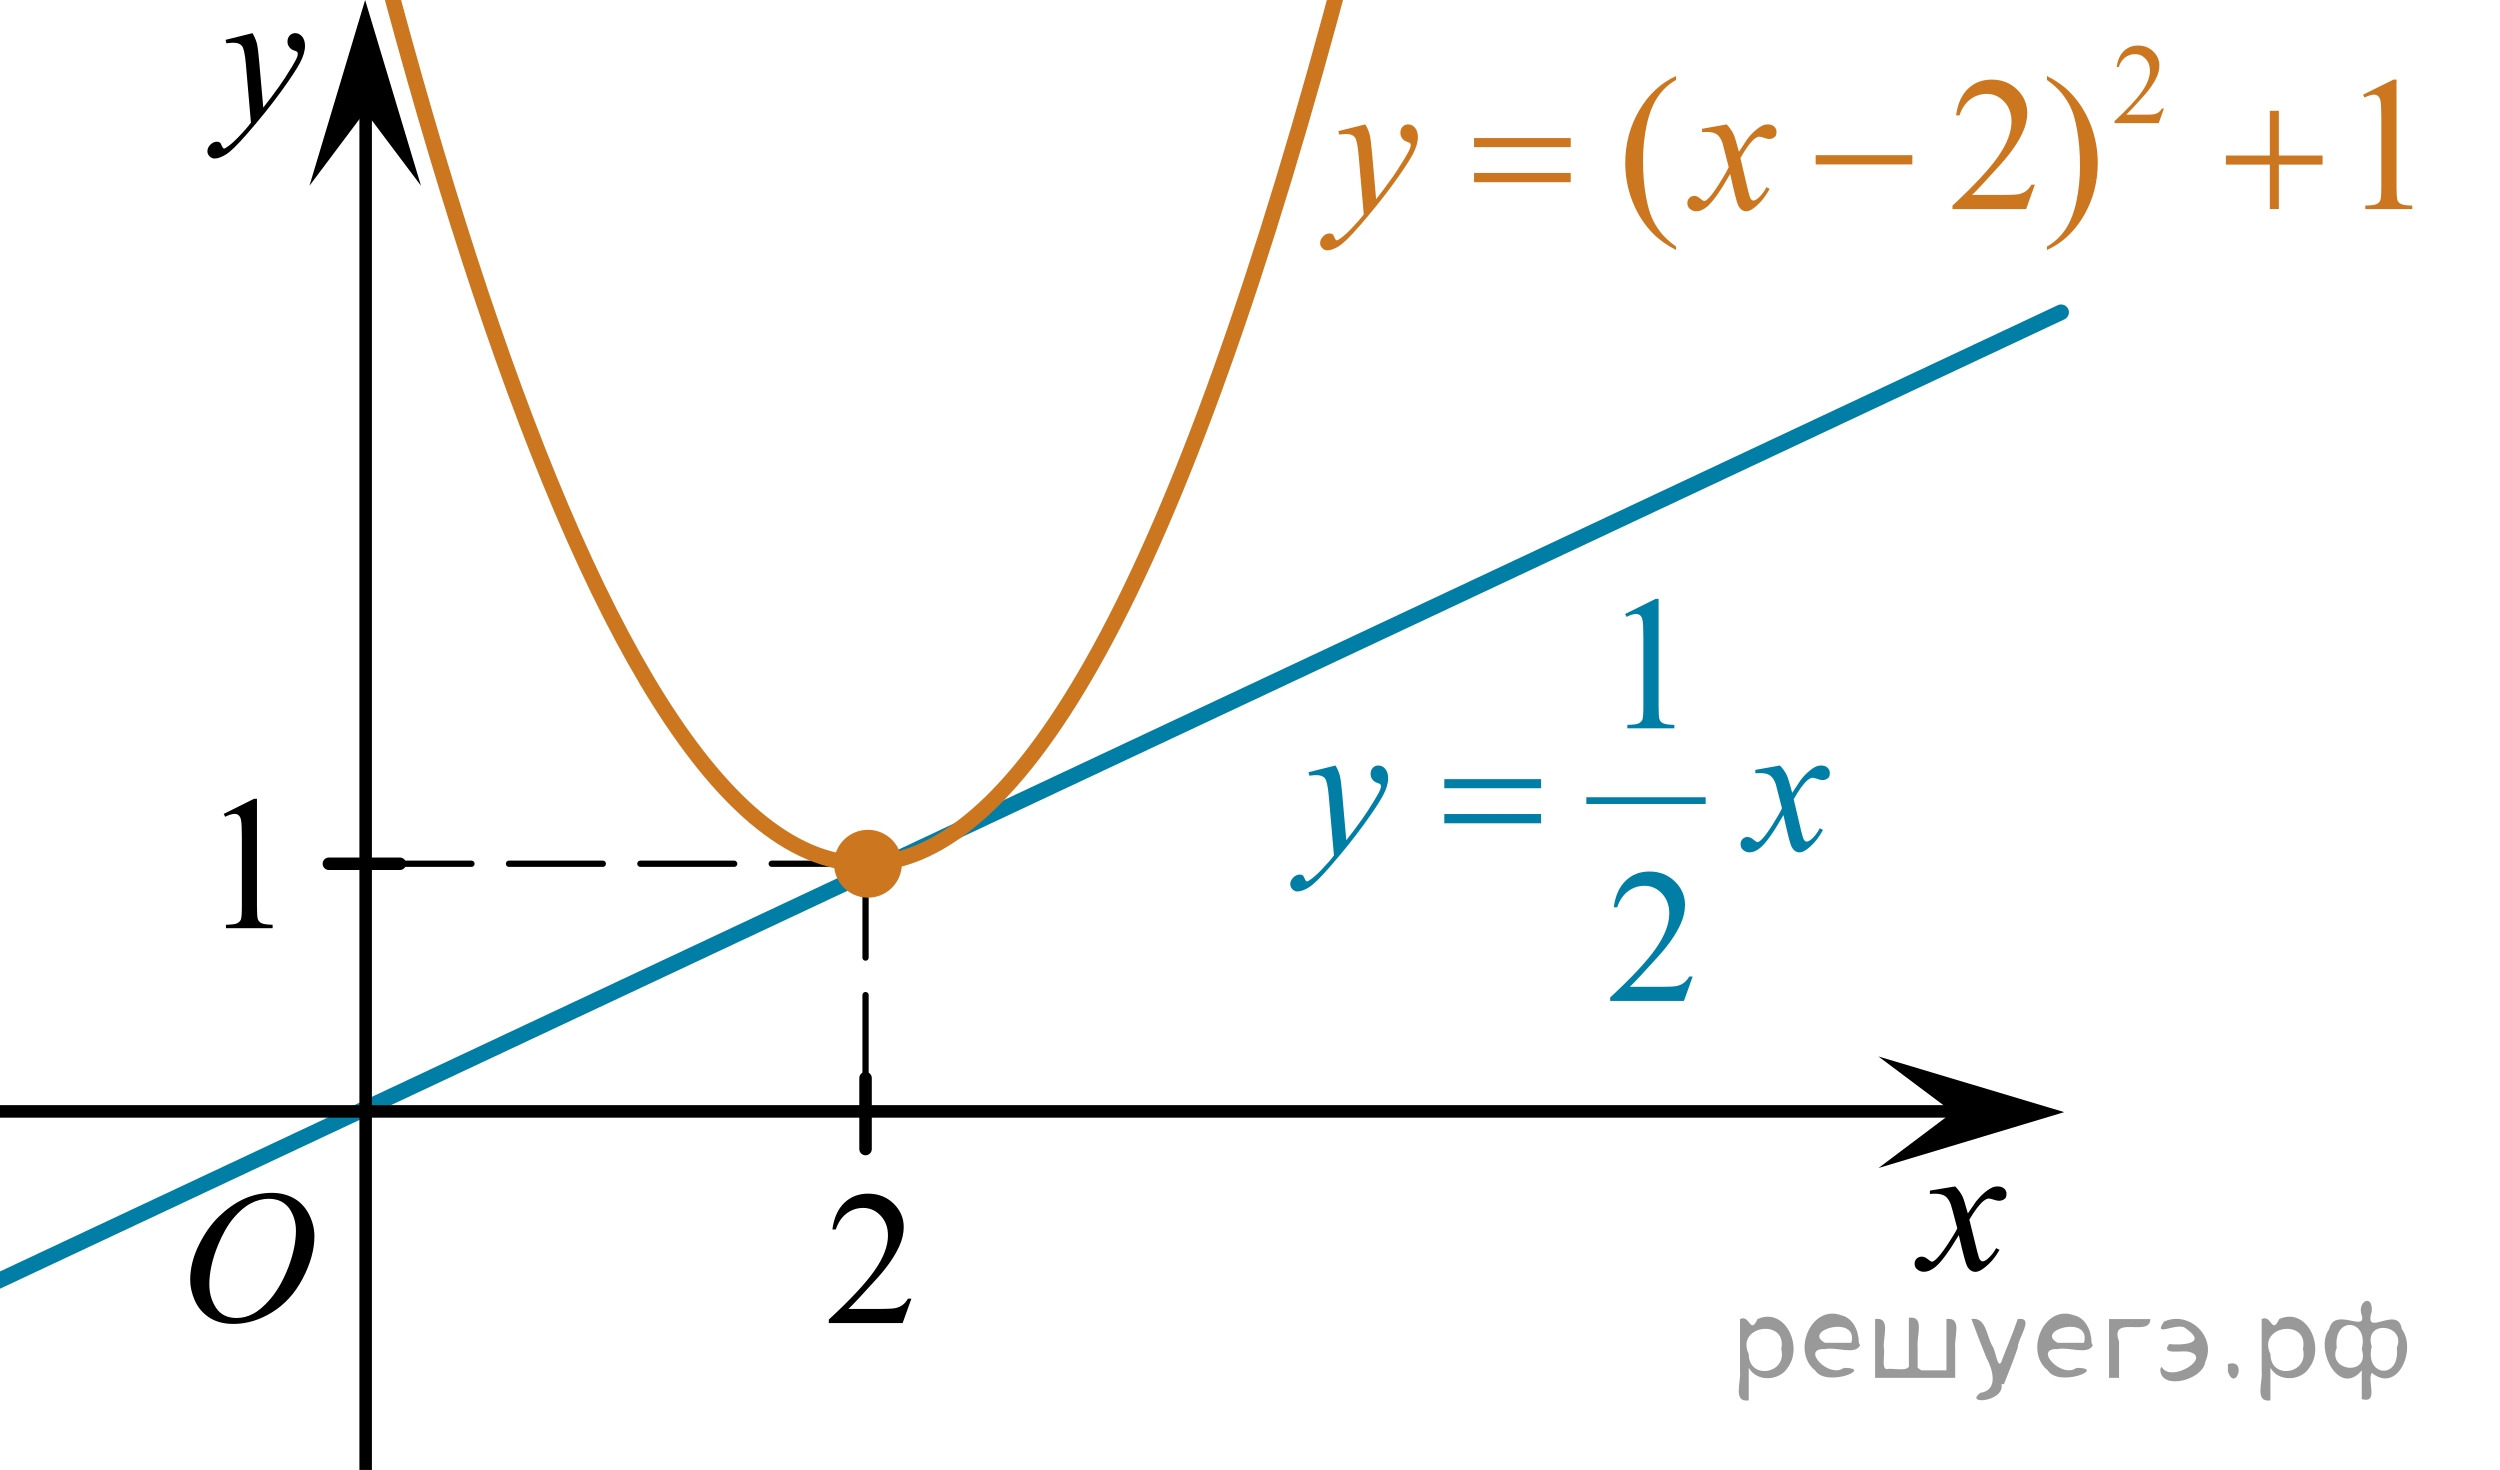 <?xml version="1.0" encoding="utf-8"?>
<!-- Generator: Adobe Illustrator 16.0.0, SVG Export Plug-In . SVG Version: 6.00 Build 0)  -->
<!DOCTYPE svg PUBLIC "-//W3C//DTD SVG 1.1//EN" "http://www.w3.org/Graphics/SVG/1.1/DTD/svg11.dtd">
<svg version="1.1" id="Слой_1" xmlns="http://www.w3.org/2000/svg" xmlns:xlink="http://www.w3.org/1999/xlink" x="0px" y="0px"
	 width="199.833px" height="117.499px" viewBox="184.117 -0.937 199.833 117.499"
	 enable-background="new 184.117 -0.937 199.833 117.499" xml:space="preserve">
<line fill="none" stroke="#007EA5" stroke-width="1.25" stroke-linecap="round" stroke-linejoin="round" stroke-miterlimit="10" x1="150.773" y1="117.041" x2="348.867" y2="24.024"/>
<line fill="none" stroke="#000000" stroke-linecap="round" stroke-linejoin="round" stroke-miterlimit="10" x1="213.345" y1="135.734" x2="213.345" y2="3.673"/>
<polygon points="213.307,7.973 208.852,13.913 213.304,-0.937 217.767,13.908 "/>
<line fill="none" stroke="#000000" stroke-linecap="round" stroke-linejoin="round" stroke-miterlimit="10" x1="95.588" y1="87.902" x2="344.504" y2="87.902"/>
<g>
	<g>
		<g>
			<g>
				<g>
					<g>
						<g>
							<g>
								<g>
									<g>
										<g>
											<g>
												<g>
													<g>
														<g>
															<g>
																<g>
																	<g>
																		<g>
																			<g>
																				<g>
																					<defs>
																						<rect id="SVGID_1_" x="196.373" y="90.902" width="16.439" height="17.879"/>
																					</defs>
																					<clipPath id="SVGID_2_">
																						<use xlink:href="#SVGID_1_"  overflow="visible"/>
																					</clipPath>
																					<g clip-path="url(#SVGID_2_)">
																						<path d="M205.854,94.412c0.66,0,1.248,0.146,1.762,0.438c0.512,0.287,0.906,0.717,1.195,1.272
																							c0.287,0.562,0.438,1.147,0.438,1.756c0,1.07-0.312,2.195-0.936,3.381
																							c-0.618,1.184-1.438,2.076-2.438,2.695c-1,0.617-2.026,0.935-3.103,0.935
																							c-0.771,0-1.414-0.176-1.938-0.518c-0.52-0.346-0.895-0.793-1.145-1.353
																							c-0.246-0.564-0.369-1.105-0.369-1.637c0-0.938,0.229-1.853,0.678-2.772
																							c0.443-0.911,0.98-1.678,1.605-2.291c0.623-0.607,1.289-1.084,1.994-1.413
																							C204.311,94.578,205.061,94.412,205.854,94.412z M205.604,94.886
																							c-0.486,0-0.98,0.123-1.438,0.366c-0.465,0.242-0.938,0.646-1.395,1.19
																							c-0.463,0.559-0.875,1.279-1.241,2.182c-0.45,1.103-0.681,2.147-0.681,3.123
																							c0,0.693,0.183,1.312,0.534,1.853c0.354,0.539,0.902,0.814,1.647,0.814
																							c0.442,0,0.892-0.106,1.312-0.332c0.435-0.226,0.875-0.605,1.347-1.142
																							c0.584-0.676,1.069-1.537,1.478-2.582c0.397-1.049,0.605-2.021,0.605-2.93
																							c0-0.674-0.189-1.27-0.536-1.777C206.861,95.147,206.322,94.886,205.604,94.886z"/>
																					</g>
																				</g>
																			</g>
																		</g>
																	</g>
																</g>
															</g>
														</g>
													</g>
												</g>
											</g>
										</g>
									</g>
								</g>
							</g>
						</g>
					</g>
				</g>
			</g>
		</g>
	</g>
</g>
<g>
	<g>
		<path d="M340.404,93.898c0.248,0.256,0.436,0.512,0.564,0.766c0.094,0.176,0.239,0.643,0.446,1.393l0.668-0.973
			c0.181-0.232,0.396-0.459,0.646-0.674c0.254-0.213,0.478-0.357,0.666-0.438c0.123-0.054,0.26-0.074,0.4-0.074
			c0.221,0,0.393,0.057,0.519,0.168c0.129,0.113,0.19,0.25,0.19,0.412c0,0.188-0.035,0.312-0.109,0.383
			c-0.145,0.123-0.307,0.184-0.482,0.184c-0.104,0-0.223-0.021-0.344-0.062c-0.236-0.078-0.396-0.119-0.478-0.119
			c-0.119,0-0.265,0.07-0.433,0.207c-0.312,0.254-0.688,0.748-1.123,1.478l0.623,2.531
			c0.097,0.387,0.176,0.618,0.24,0.694c0.064,0.076,0.133,0.112,0.195,0.112c0.103,0,0.229-0.058,0.368-0.171
			c0.279-0.229,0.52-0.521,0.716-0.883l0.27,0.133c-0.318,0.578-0.727,1.062-1.215,1.438
			c-0.277,0.219-0.518,0.324-0.705,0.324c-0.281,0-0.512-0.153-0.678-0.463c-0.104-0.19-0.324-1.019-0.658-2.474
			c-0.789,1.328-1.422,2.187-1.895,2.565c-0.314,0.244-0.606,0.367-0.896,0.367c-0.201,0-0.393-0.07-0.557-0.214
			c-0.121-0.106-0.185-0.253-0.185-0.436c0-0.162,0.056-0.299,0.166-0.403c0.109-0.104,0.248-0.16,0.408-0.16
			c0.162,0,0.334,0.075,0.518,0.231c0.132,0.111,0.231,0.17,0.306,0.17c0.062,0,0.144-0.039,0.233-0.119
			c0.234-0.188,0.564-0.588,0.974-1.204c0.407-0.617,0.68-1.063,0.807-1.339
			c-0.312-1.188-0.481-1.818-0.512-1.895c-0.113-0.315-0.271-0.543-0.451-0.676
			c-0.189-0.131-0.467-0.199-0.828-0.199c-0.115,0-0.25,0.006-0.399,0.018v-0.266L340.404,93.898z"/>
	</g>
</g>
<polygon points="340.207,87.963 334.263,83.509 349.117,87.959 334.273,92.425 "/>
<g>
	<g>
		<path d="M204.299,1.713c0.166,0.287,0.281,0.558,0.348,0.809c0.062,0.252,0.129,0.743,0.19,1.477l0.322,3.661
			c0.295-0.356,0.721-0.923,1.279-1.697c0.271-0.377,0.604-0.891,1-1.54c0.237-0.396,0.389-0.674,0.439-0.832
			c0.029-0.079,0.043-0.161,0.043-0.245c0-0.056-0.019-0.101-0.051-0.135c-0.035-0.033-0.125-0.075-0.271-0.123
			c-0.146-0.047-0.267-0.134-0.357-0.261c-0.096-0.127-0.145-0.271-0.145-0.435c0-0.204,0.062-0.367,0.179-0.491
			s0.267-0.188,0.438-0.188c0.218,0,0.398,0.092,0.555,0.272c0.148,0.181,0.229,0.431,0.229,0.748
			c0,0.392-0.134,0.84-0.396,1.343c-0.267,0.503-0.771,1.276-1.528,2.318c-0.755,1.042-1.669,2.178-2.741,3.407
			c-0.74,0.849-1.289,1.384-1.645,1.604c-0.355,0.221-0.665,0.33-0.92,0.33c-0.149,0-0.285-0.06-0.398-0.174
			c-0.113-0.117-0.173-0.252-0.173-0.406c0-0.193,0.079-0.371,0.237-0.528c0.157-0.156,0.332-0.236,0.52-0.236
			c0.098,0,0.178,0.021,0.24,0.065c0.038,0.024,0.082,0.096,0.129,0.212c0.049,0.117,0.09,0.194,0.131,0.233
			c0.021,0.024,0.053,0.037,0.088,0.037c0.027,0,0.08-0.024,0.152-0.074c0.271-0.168,0.584-0.438,0.939-0.803
			c0.472-0.486,0.817-0.884,1.043-1.19l-0.409-4.718c-0.067-0.779-0.173-1.253-0.311-1.421
			c-0.138-0.168-0.367-0.253-0.689-0.253c-0.104,0-0.287,0.015-0.554,0.044l-0.064-0.275L204.299,1.713z"/>
	</g>
</g>
<g>
	<g>
		<g>
			
				<path fill="none" stroke="#CC761F" stroke-width="1.25" stroke-linecap="round" stroke-linejoin="round" stroke-miterlimit="10" d="
				M196.857,213.24c-23.043,67.631-42.399,0-42.399,0"/>
			
				<path fill="none" stroke="#CC761F" stroke-width="1.25" stroke-linecap="round" stroke-linejoin="round" stroke-miterlimit="10" d="
				M154.456,213.061c-4.493-13.112-8.846-21.11-12.941-25.489"/>
			
				<path fill="none" stroke="#CC761F" stroke-width="1.25" stroke-linecap="round" stroke-linejoin="round" stroke-miterlimit="10" d="
				M196.857,213.24c12.527-36.562,23.968-33.362,31.798-22.832"/>
		</g>
		
			<path fill="none" stroke="#CC761F" stroke-width="1.25" stroke-linecap="round" stroke-linejoin="round" stroke-miterlimit="10" d="
			M259.871,243.283c-12.273-0.824-20.636-30.041-20.636-30.041"/>
	</g>
	
		<path fill="none" stroke="#CC761F" stroke-width="1.25" stroke-linecap="round" stroke-linejoin="round" stroke-miterlimit="10" d="
		M239.233,213.065c-3.649-10.649-7.206-17.926-10.607-22.629"/>
</g>
<path fill="none" stroke="#0A990A" stroke-width="1.25" stroke-linecap="round" stroke-linejoin="round" stroke-miterlimit="8" d="
	M283.854,140.818"/>
<path fill="none" stroke="#0A990A" stroke-width="1.25" stroke-linecap="round" stroke-linejoin="round" stroke-miterlimit="8" d="
	M283.854,140.818"/>
<path fill="none" stroke="#0A990A" stroke-width="1.25" stroke-linecap="round" stroke-linejoin="round" stroke-miterlimit="8" d="
	M279.96,135.734"/>
<path fill="none" stroke="#0A990A" stroke-width="1.25" stroke-linecap="round" stroke-linejoin="round" stroke-miterlimit="8" d="
	M281.239,137.734"/>
<path fill="none" stroke="#0A990A" stroke-width="1.25" stroke-linecap="round" stroke-linejoin="round" stroke-miterlimit="8" d="
	M157.513,38.445"/>
<path fill="none" stroke="#0A990A" stroke-width="1.25" stroke-linecap="round" stroke-linejoin="round" stroke-miterlimit="8" d="
	M157.513,38.445"/>
<path fill="none" stroke="#0A990A" stroke-width="1.25" stroke-linecap="round" stroke-linejoin="round" stroke-miterlimit="8" d="
	M153.619,33.361"/>
<path fill="none" stroke="#0A990A" stroke-width="1.25" stroke-linecap="round" stroke-linejoin="round" stroke-miterlimit="8" d="
	M154.898,35.361"/>
<g>
	<g>
		<g>
			<g>
				<g>
					<g>
						<g>
							<defs>
								<rect id="SVGID_3_" x="199.311" y="58.841" width="9.277" height="16.559"/>
							</defs>
							<clipPath id="SVGID_4_">
								<use xlink:href="#SVGID_3_"  overflow="visible"/>
							</clipPath>
							<g clip-path="url(#SVGID_4_)">
								<g enable-background="new    ">
								</g>
							</g>
						</g>
					</g>
				</g>
			</g>
		</g>
	</g>
	<g>
		<g>
			<g>
				<g>
					<g>
						<g>
							<defs>
								<rect id="SVGID_5_" x="199.394" y="59.339" width="9.527" height="16.697"/>
							</defs>
							<clipPath id="SVGID_6_">
								<use xlink:href="#SVGID_5_"  overflow="visible"/>
							</clipPath>
							<g clip-path="url(#SVGID_6_)">
								<g enable-background="new    ">
									<path d="M202.003,64.119l2.413-1.203h0.241v8.557c0,0.568,0.023,0.922,0.069,1.062
										c0.047,0.139,0.143,0.246,0.289,0.32s0.443,0.117,0.893,0.127v0.277h-3.731v-0.277
										c0.469-0.01,0.771-0.051,0.907-0.123c0.137-0.072,0.231-0.17,0.285-0.291
										c0.054-0.123,0.081-0.488,0.081-1.096V66.002c0-0.736-0.025-1.211-0.074-1.42
										c-0.033-0.16-0.096-0.277-0.185-0.352s-0.199-0.111-0.326-0.111c-0.18,0-0.432,0.076-0.753,0.231
										L202.003,64.119z"/>
								</g>
							</g>
						</g>
					</g>
				</g>
			</g>
		</g>
	</g>
</g>
<g>
	<g>
		<defs>
			<rect id="SVGID_7_" x="247.278" y="91.378" width="12.432" height="16.561"/>
		</defs>
		<clipPath id="SVGID_8_">
			<use xlink:href="#SVGID_7_"  overflow="visible"/>
		</clipPath>
		<g clip-path="url(#SVGID_8_)">
		</g>
	</g>
	<g>
		<defs>
			<polygon id="SVGID_9_" points="247.501,107.607 259.862,107.607 259.862,90.909 247.501,90.909 247.501,107.607 			"/>
		</defs>
		<clipPath id="SVGID_10_">
			<use xlink:href="#SVGID_9_"  overflow="visible"/>
		</clipPath>
		<g clip-path="url(#SVGID_10_)">
			<path d="M256.969,102.867l-0.701,1.951h-5.902v-0.277c1.736-1.603,2.959-2.914,3.667-3.932
				c0.708-1.016,1.062-1.945,1.062-2.787c0-0.643-0.194-1.17-0.583-1.584s-0.854-0.621-1.395-0.621
				c-0.492,0-0.934,0.146-1.324,0.438s-0.68,0.719-0.867,1.281h-0.273c0.123-0.922,0.439-1.629,0.948-2.121
				c0.509-0.494,1.145-0.74,1.907-0.74c0.811,0,1.488,0.264,2.032,0.791c0.543,0.529,0.815,1.152,0.815,1.869
				c0,0.514-0.118,1.027-0.354,1.539c-0.364,0.809-0.954,1.662-1.77,2.564c-1.225,1.355-1.989,2.172-2.295,2.451
				h2.612c0.531,0,0.903-0.019,1.117-0.06c0.214-0.039,0.407-0.121,0.579-0.242
				c0.173-0.123,0.322-0.295,0.45-0.519H256.969z"/>
		</g>
	</g>
</g>
<line fill="none" stroke="#000000" stroke-linecap="round" stroke-linejoin="round" stroke-miterlimit="10" x1="253.303" y1="90.909" x2="253.303" y2="85.24"/>
<line fill="none" stroke="#000000" stroke-linecap="round" stroke-linejoin="round" stroke-miterlimit="10" x1="210.407" y1="68.106" x2="216.076" y2="68.106"/>
<line fill="none" stroke="#000000" stroke-width="0.5" stroke-linecap="round" stroke-linejoin="round" stroke-miterlimit="10" stroke-dasharray="7.5,3" x1="253.303" y1="68.106" x2="253.303" y2="87.967"/>
<line fill="none" stroke="#000000" stroke-width="0.5" stroke-linecap="round" stroke-linejoin="round" stroke-miterlimit="10" stroke-dasharray="7.5,3" x1="253.303" y1="68.106" x2="213.242" y2="68.106"/>
<path fill="none" stroke="#CC761F" stroke-width="1.25" stroke-miterlimit="10" d="M316.464-130.431
	c-56.962,366.001-105.244,140.353-126.322-0.009"/>
<circle fill="#CC761F" stroke="#CC761F" stroke-width="0.75" stroke-miterlimit="10" cx="253.494" cy="68.105" r="2.338"/>
<g>
	<g>
		<defs>
			<rect id="SVGID_11_" x="284.405" y="42.301" width="49.726" height="40.407"/>
		</defs>
		<clipPath id="SVGID_12_">
			<use xlink:href="#SVGID_11_"  overflow="visible"/>
		</clipPath>
		<g clip-path="url(#SVGID_12_)">
		</g>
	</g>
	<g>
		<defs>
			<polygon id="SVGID_13_" points="284.557,82.335 333.938,82.335 333.938,41.971 284.557,41.971 284.557,82.335 			"/>
		</defs>
		<clipPath id="SVGID_14_">
			<use xlink:href="#SVGID_13_"  overflow="visible"/>
		</clipPath>
		
			<line clip-path="url(#SVGID_14_)" fill="none" stroke="#007EA5" stroke-width="0.536" stroke-linecap="square" stroke-miterlimit="10" x1="311.186" y1="63.059" x2="320.187" y2="63.059"/>
		<g clip-path="url(#SVGID_14_)">
			<path fill="#007EA5" d="M314.02,48.139l2.431-1.204h0.243v8.56c0,0.567,0.023,0.922,0.07,1.062
				s0.144,0.246,0.291,0.321s0.447,0.117,0.898,0.127v0.276h-3.757v-0.276c0.472-0.01,0.775-0.051,0.913-0.123
				s0.233-0.169,0.287-0.292c0.055-0.121,0.081-0.486,0.081-1.095v-5.473c0-0.737-0.024-1.211-0.073-1.42
				c-0.034-0.159-0.097-0.276-0.188-0.352c-0.092-0.075-0.2-0.112-0.328-0.112c-0.182,0-0.435,0.077-0.759,0.231
				L314.02,48.139z"/>
		</g>
		<g clip-path="url(#SVGID_14_)">
			<path fill="#007EA5" d="M319.418,77.12l-0.7,1.951h-5.894v-0.276c1.733-1.605,2.954-2.916,3.661-3.933
				c0.708-1.017,1.062-1.946,1.062-2.788c0-0.644-0.194-1.172-0.582-1.586c-0.389-0.413-0.853-0.62-1.393-0.62
				c-0.491,0-0.932,0.145-1.322,0.438s-0.68,0.719-0.866,1.282h-0.273c0.123-0.922,0.439-1.63,0.947-2.123
				c0.508-0.494,1.143-0.74,1.904-0.74c0.81,0,1.486,0.264,2.029,0.793c0.543,0.527,0.815,1.15,0.815,1.868
				c0,0.514-0.118,1.027-0.353,1.54c-0.363,0.808-0.953,1.662-1.769,2.564c-1.223,1.355-1.986,2.173-2.291,2.452
				h2.608c0.53,0,0.902-0.019,1.116-0.06c0.213-0.04,0.406-0.121,0.578-0.243s0.321-0.295,0.449-0.519H319.418z"
				/>
		</g>
		<g clip-path="url(#SVGID_14_)">
			<path fill="#007EA5" d="M290.868,60.252c0.167,0.289,0.282,0.559,0.347,0.81c0.064,0.252,0.127,0.746,0.191,1.484
				l0.324,3.678c0.294-0.359,0.722-0.927,1.281-1.705c0.271-0.378,0.605-0.894,1.002-1.547
				c0.241-0.398,0.389-0.678,0.442-0.838c0.029-0.079,0.044-0.162,0.044-0.246c0-0.055-0.017-0.1-0.051-0.135
				c-0.035-0.035-0.125-0.076-0.27-0.123s-0.265-0.135-0.36-0.262c-0.097-0.127-0.144-0.273-0.144-0.438
				c0-0.204,0.06-0.369,0.177-0.494c0.118-0.124,0.266-0.185,0.442-0.185c0.216,0,0.4,0.09,0.553,0.273
				c0.152,0.182,0.229,0.433,0.229,0.751c0,0.395-0.133,0.844-0.398,1.35c-0.265,0.506-0.775,1.282-1.532,2.328
				c-0.756,1.047-1.672,2.188-2.748,3.425c-0.741,0.853-1.292,1.39-1.65,1.61c-0.358,0.223-0.665,0.333-0.921,0.333
				c-0.152,0-0.286-0.059-0.401-0.175c-0.115-0.117-0.173-0.254-0.173-0.408c0-0.194,0.08-0.371,0.239-0.531
				c0.159-0.159,0.333-0.238,0.519-0.238c0.098,0,0.179,0.021,0.243,0.066c0.039,0.025,0.082,0.096,0.129,0.213
				s0.089,0.196,0.129,0.236c0.024,0.025,0.054,0.037,0.088,0.037c0.03,0,0.081-0.025,0.155-0.074
				c0.27-0.17,0.584-0.44,0.942-0.809c0.472-0.488,0.82-0.887,1.047-1.195l-0.413-4.74
				c-0.068-0.782-0.172-1.258-0.31-1.428c-0.137-0.17-0.368-0.254-0.692-0.254c-0.102,0-0.287,0.015-0.553,0.045
				l-0.065-0.277L290.868,60.252z"/>
			<path fill="#007EA5" d="M326.394,60.252c0.241,0.259,0.423,0.518,0.546,0.777c0.088,0.179,0.232,0.65,0.435,1.412
				l0.648-0.986c0.172-0.239,0.38-0.467,0.626-0.684c0.245-0.217,0.462-0.365,0.648-0.445
				c0.117-0.05,0.248-0.074,0.391-0.074c0.211,0,0.379,0.057,0.504,0.172c0.126,0.114,0.189,0.254,0.189,0.418
				c0,0.19-0.037,0.319-0.11,0.389c-0.138,0.125-0.295,0.188-0.472,0.188c-0.103,0-0.214-0.023-0.332-0.068
				c-0.231-0.079-0.386-0.119-0.464-0.119c-0.118,0-0.258,0.07-0.42,0.209c-0.305,0.26-0.668,0.761-1.091,1.504
				l0.605,2.571c0.093,0.394,0.172,0.629,0.235,0.706c0.065,0.078,0.128,0.116,0.192,0.116
				c0.102,0,0.223-0.058,0.36-0.172c0.271-0.23,0.501-0.528,0.692-0.897l0.258,0.135
				c-0.309,0.588-0.702,1.076-1.179,1.465c-0.27,0.22-0.498,0.329-0.685,0.329c-0.275,0-0.494-0.157-0.656-0.471
				c-0.102-0.194-0.316-1.032-0.641-2.513c-0.767,1.352-1.38,2.221-1.842,2.609
				c-0.3,0.25-0.59,0.374-0.869,0.374c-0.196,0-0.376-0.072-0.538-0.217c-0.118-0.109-0.177-0.257-0.177-0.44
				c0-0.165,0.054-0.302,0.162-0.412c0.107-0.109,0.24-0.164,0.398-0.164s0.324,0.08,0.501,0.239
				c0.128,0.114,0.226,0.172,0.295,0.172c0.059,0,0.135-0.04,0.229-0.12c0.231-0.19,0.545-0.598,0.943-1.226
				c0.398-0.628,0.657-1.081,0.78-1.36c-0.305-1.211-0.469-1.852-0.493-1.922
				c-0.113-0.324-0.261-0.553-0.442-0.688s-0.449-0.201-0.803-0.201c-0.113,0-0.243,0.004-0.391,0.014v-0.269
				L326.394,60.252z"/>
		</g>
		<g clip-path="url(#SVGID_14_)">
			<path fill="#007EA5" d="M299.565,61.343h7.736v0.726h-7.736V61.343z M299.565,64.131h7.736v0.74h-7.736V64.131z"/>
		</g>
	</g>
</g>
<g>
	<g>
		<defs>
			<rect id="SVGID_15_" x="286.452" y="-0.813" width="93.32" height="23.846"/>
		</defs>
		<clipPath id="SVGID_16_">
			<use xlink:href="#SVGID_15_"  overflow="visible"/>
		</clipPath>
		<g clip-path="url(#SVGID_16_)">
		</g>
	</g>
	<g>
		<defs>
			<polygon id="SVGID_17_" points="286.948,22.73 380.117,22.73 380.117,-0.937 286.948,-0.937 286.948,22.73 			"/>
		</defs>
		<clipPath id="SVGID_18_">
			<use xlink:href="#SVGID_17_"  overflow="visible"/>
		</clipPath>
		<g clip-path="url(#SVGID_18_)">
			<path fill="#CC761F" d="M357.089,7.736l-0.42,1.17h-3.528v-0.166c1.038-0.962,1.769-1.748,2.192-2.357
				c0.423-0.61,0.635-1.167,0.635-1.672c0-0.386-0.116-0.702-0.349-0.95s-0.51-0.372-0.833-0.372
				c-0.295,0-0.559,0.087-0.792,0.262c-0.234,0.175-0.407,0.431-0.519,0.769h-0.163
				c0.073-0.553,0.263-0.977,0.566-1.273c0.305-0.296,0.685-0.444,1.141-0.444c0.485,0,0.891,0.159,1.216,0.475
				c0.324,0.317,0.487,0.69,0.487,1.121c0,0.308-0.071,0.616-0.212,0.923c-0.218,0.484-0.57,0.997-1.059,1.538
				c-0.732,0.813-1.19,1.303-1.372,1.47h1.562c0.317,0,0.54-0.012,0.668-0.036
				c0.128-0.023,0.243-0.072,0.347-0.145c0.102-0.073,0.192-0.177,0.269-0.311H357.089z"/>
		</g>
		<g clip-path="url(#SVGID_18_)">
			<path fill="#CC761F" d="M318.092,18.771v0.277c-0.741-0.379-1.359-0.823-1.855-1.331
				c-0.707-0.723-1.251-1.576-1.634-2.558s-0.574-2.002-0.574-3.058c0-1.545,0.375-2.955,1.126-4.229
				c0.751-1.274,1.73-2.185,2.937-2.733v0.314c-0.604,0.339-1.1,0.803-1.487,1.391
				c-0.387,0.588-0.677,1.333-0.868,2.236s-0.287,1.845-0.287,2.827c0,1.067,0.081,2.036,0.243,2.909
				c0.128,0.688,0.282,1.24,0.464,1.656c0.182,0.416,0.426,0.816,0.732,1.2
				C317.195,18.056,317.596,18.422,318.092,18.771z"/>
			<path fill="#CC761F" d="M346.772,13.821l-0.699,1.952h-5.887v-0.277c1.731-1.605,2.95-2.916,3.657-3.933
				c0.706-1.017,1.06-1.946,1.06-2.789c0-0.643-0.194-1.171-0.581-1.585c-0.388-0.414-0.852-0.621-1.392-0.621
				c-0.49,0-0.931,0.145-1.32,0.437c-0.391,0.292-0.679,0.719-0.865,1.283h-0.273
				c0.123-0.922,0.439-1.63,0.946-2.123c0.508-0.494,1.142-0.74,1.902-0.74c0.81,0,1.485,0.264,2.027,0.792
				s0.814,1.151,0.814,1.869c0,0.514-0.118,1.027-0.353,1.54c-0.363,0.808-0.952,1.663-1.767,2.565
				c-1.222,1.356-1.984,2.173-2.288,2.453h2.604c0.53,0,0.901-0.02,1.115-0.06c0.213-0.04,0.406-0.121,0.577-0.243
				c0.172-0.122,0.321-0.295,0.449-0.519H346.772z"/>
			<path fill="#CC761F" d="M347.737,5.454v-0.314c0.745,0.373,1.366,0.815,1.861,1.323
				c0.702,0.728,1.244,1.581,1.627,2.561c0.382,0.98,0.573,2.001,0.573,3.062c0,1.545-0.374,2.955-1.122,4.229
				c-0.748,1.274-1.728,2.185-2.939,2.733v-0.277c0.604-0.344,1.1-0.809,1.49-1.395
				c0.39-0.586,0.679-1.331,0.868-2.236c0.189-0.905,0.283-1.848,0.283-2.83c0-1.062-0.081-2.031-0.243-2.909
				c-0.122-0.688-0.275-1.239-0.46-1.653c-0.184-0.414-0.428-0.812-0.732-1.196
				C348.639,6.169,348.237,5.803,347.737,5.454z"/>
			<path fill="#CC761F" d="M373.008,6.628l2.428-1.204h0.243v8.562c0,0.568,0.023,0.922,0.07,1.062
				c0.046,0.139,0.144,0.247,0.29,0.321c0.147,0.075,0.446,0.117,0.898,0.127v0.277h-3.754v-0.277
				c0.472-0.01,0.775-0.051,0.913-0.123c0.137-0.072,0.232-0.169,0.287-0.292c0.054-0.122,0.081-0.487,0.081-1.095
				V8.512c0-0.738-0.025-1.211-0.074-1.42c-0.034-0.16-0.097-0.277-0.188-0.352s-0.2-0.112-0.327-0.112
				c-0.182,0-0.435,0.077-0.758,0.232L373.008,6.628z"/>
		</g>
		<g clip-path="url(#SVGID_18_)">
			<path fill="#CC761F" d="M293.253,9.006c0.167,0.289,0.282,0.56,0.346,0.811c0.065,0.252,0.128,0.747,0.191,1.484
				l0.324,3.679c0.294-0.359,0.721-0.927,1.28-1.705c0.27-0.379,0.604-0.894,1.001-1.548
				c0.24-0.399,0.388-0.678,0.441-0.837c0.029-0.08,0.044-0.162,0.044-0.247c0-0.055-0.017-0.1-0.052-0.135
				c-0.034-0.035-0.123-0.076-0.269-0.123c-0.144-0.047-0.265-0.134-0.36-0.262
				c-0.096-0.127-0.144-0.273-0.144-0.438c0-0.204,0.06-0.369,0.177-0.493c0.118-0.124,0.265-0.187,0.441-0.187
				c0.216,0,0.4,0.091,0.552,0.273c0.152,0.182,0.229,0.433,0.229,0.751c0,0.394-0.133,0.844-0.398,1.35
				s-0.775,1.282-1.53,2.329c-0.756,1.047-1.671,2.188-2.745,3.425c-0.741,0.853-1.29,1.39-1.648,1.611
				s-0.665,0.333-0.92,0.333c-0.152,0-0.286-0.059-0.401-0.176s-0.173-0.253-0.173-0.408
				c0-0.194,0.08-0.371,0.239-0.531s0.332-0.239,0.519-0.239c0.099,0,0.18,0.022,0.243,0.067
				c0.039,0.025,0.082,0.096,0.129,0.213s0.089,0.196,0.129,0.236c0.024,0.025,0.054,0.037,0.088,0.037
				c0.029,0,0.081-0.025,0.154-0.075c0.271-0.169,0.584-0.439,0.942-0.808c0.471-0.489,0.819-0.887,1.045-1.196
				l-0.412-4.741c-0.068-0.783-0.172-1.259-0.309-1.428c-0.138-0.169-0.368-0.254-0.692-0.254
				c-0.102,0-0.287,0.015-0.552,0.045l-0.066-0.277L293.253,9.006z"/>
			<path fill="#CC761F" d="M322.137,9.006c0.24,0.259,0.422,0.519,0.545,0.778c0.088,0.179,0.232,0.65,0.434,1.413
				l0.648-0.987c0.171-0.239,0.38-0.467,0.625-0.684s0.461-0.365,0.647-0.445c0.118-0.05,0.248-0.075,0.391-0.075
				c0.211,0,0.379,0.057,0.504,0.172s0.188,0.254,0.188,0.419c0,0.19-0.037,0.319-0.11,0.389
				c-0.138,0.124-0.295,0.187-0.471,0.187c-0.103,0-0.214-0.022-0.331-0.067c-0.231-0.08-0.386-0.12-0.464-0.12
				c-0.118,0-0.258,0.07-0.42,0.209c-0.304,0.259-0.667,0.76-1.089,1.503l0.604,2.572
				c0.093,0.394,0.172,0.629,0.235,0.707s0.128,0.116,0.191,0.116c0.102,0,0.223-0.057,0.36-0.172
				c0.27-0.229,0.501-0.528,0.692-0.897l0.257,0.134c-0.309,0.588-0.701,1.077-1.177,1.466
				c-0.271,0.219-0.498,0.329-0.685,0.329c-0.275,0-0.493-0.157-0.655-0.471c-0.102-0.194-0.316-1.032-0.64-2.513
				c-0.766,1.351-1.379,2.221-1.84,2.61c-0.3,0.249-0.589,0.374-0.869,0.374c-0.195,0-0.375-0.073-0.537-0.217
				c-0.117-0.109-0.177-0.256-0.177-0.441c0-0.165,0.055-0.302,0.162-0.411c0.108-0.11,0.24-0.165,0.398-0.165
				s0.324,0.08,0.501,0.239c0.127,0.115,0.226,0.172,0.294,0.172c0.059,0,0.135-0.04,0.229-0.12
				c0.231-0.19,0.544-0.598,0.941-1.227c0.398-0.628,0.657-1.081,0.78-1.361
				c-0.305-1.211-0.469-1.852-0.493-1.921c-0.113-0.324-0.26-0.554-0.441-0.688
				c-0.182-0.135-0.449-0.202-0.802-0.202c-0.113,0-0.243,0.005-0.391,0.015v-0.269L322.137,9.006z"/>
		</g>
		<g clip-path="url(#SVGID_18_)">
			<path fill="#CC761F" d="M301.943,10.098h7.727v0.725h-7.727V10.098z M301.943,12.887h7.727v0.74h-7.727V12.887z"/>
			<path fill="#CC761F" d="M329.25,11.466h7.727v0.74h-7.727V11.466z"/>
			<path fill="#CC761F" d="M365.551,7.921h0.722v3.574h3.495v0.726h-3.495v3.552h-0.722v-3.552h-3.51v-0.726h3.51
				V7.921z"/>
		</g>
	</g>
</g>
<g style="stroke:none;fill:#000;fill-opacity:0.4" > <path d="m 323.9,108.5 c 0,0.8 0,1.6 0,2.5 -1.3,0.2 -0.6,-1.5 -0.7,-2.3 0,-1.4 0,-2.8 0,-4.2 0.8,-0.4 0.8,1.3 1.4,0.0 2.2,-1.0 3.7,2.2 2.4,3.9 -0.6,1.0 -2.4,1.2 -3.1,0.0 z m 2.6,-1.6 c 0.5,-2.5 -3.7,-1.9 -2.6,0.4 0.0,2.1 3.1,1.6 2.6,-0.4 z" /> <path d="m 332.8,106.6 c -0.4,0.8 -1.9,0.1 -2.8,0.3 -2.0,-0.1 0.3,2.4 1.5,1.5 2.5,0.0 -1.4,1.6 -2.3,0.2 -1.9,-1.5 -0.3,-5.3 2.1,-4.4 0.9,0.2 1.4,1.2 1.4,2.2 z m -0.7,-0.2 c 0.6,-2.3 -4.0,-1.0 -2.1,0.0 0.7,0 1.4,-0.0 2.1,-0.0 z" /> <path d="m 337.7,108.6 c 0.6,0 1.3,0 2.0,0 0,-1.3 0,-2.7 0,-4.1 1.3,-0.2 0.6,1.5 0.7,2.3 0,0.8 0,1.6 0,2.4 -2.1,0 -4.2,0 -6.4,0 0,-1.5 0,-3.1 0,-4.7 1.3,-0.2 0.6,1.5 0.7,2.3 0.1,0.5 -0.2,1.6 0.2,1.7 0.5,-0.1 1.6,0.2 1.8,-0.2 0,-1.3 0,-2.6 0,-3.9 1.3,-0.2 0.6,1.5 0.7,2.3 0,0.5 0,1.1 0,1.7 z" /> <path d="m 344.1,109.7 c 0.3,1.4 -3.0,1.7 -1.7,0.7 1.5,-0.2 1.0,-1.9 0.5,-2.8 -0.4,-1.0 -0.8,-2.0 -1.2,-3.1 1.2,-0.2 1.2,1.4 1.7,2.2 0.2,0.2 0.4,1.9 0.7,1.2 0.4,-1.1 0.9,-2.2 1.3,-3.4 1.4,-0.2 0.0,1.5 -0.0,2.3 -0.3,0.9 -0.7,1.9 -1.1,2.9 z" /> <path d="m 351.4,106.6 c -0.4,0.8 -1.9,0.1 -2.8,0.3 -2.0,-0.1 0.3,2.4 1.5,1.5 2.5,0.0 -1.4,1.6 -2.3,0.2 -1.9,-1.5 -0.3,-5.3 2.1,-4.4 0.9,0.2 1.4,1.2 1.4,2.2 z m -0.7,-0.2 c 0.6,-2.3 -4.0,-1.0 -2.1,0.0 0.7,0 1.4,-0.0 2.1,-0.0 z" /> <path d="m 352.7,109.2 c 0,-1.5 0,-3.1 0,-4.7 1.1,0 2.2,0 3.3,0 0.0,1.5 -3.3,-0.4 -2.5,1.8 0,0.9 0,1.9 0,2.9 -0.2,0 -0.5,0 -0.7,0 z" /> <path d="m 356.9,108.3 c 0.7,1.4 4.2,-0.8 2.1,-1.2 -0.5,-0.1 -2.2,0.3 -1.5,-0.6 1.0,0.1 3.1,0.0 1.4,-1.2 -0.6,-0.7 -2.8,0.8 -1.8,-0.6 2.0,-0.9 4.2,1.2 3.3,3.2 -0.2,1.5 -3.5,2.3 -3.6,0.7 l 0,-0.1 0,-0.0 0,0 z" /> <path d="m 362.2,108.1 c 1.6,-0.5 0.6,2.3 -0.0,0.6 -0.0,-0.2 0.0,-0.4 0.0,-0.6 z" /> <path d="m 365.6,108.5 c 0,0.8 0,1.6 0,2.5 -1.3,0.2 -0.6,-1.5 -0.7,-2.3 0,-1.4 0,-2.8 0,-4.2 0.8,-0.4 0.8,1.3 1.4,0.0 2.2,-1.0 3.7,2.2 2.4,3.9 -0.6,1.0 -2.4,1.2 -3.1,0.0 z m 2.6,-1.6 c 0.5,-2.5 -3.7,-1.9 -2.6,0.4 0.0,2.1 3.1,1.6 2.6,-0.4 z" /> <path d="m 370.9,106.8 c -0.8,1.9 2.7,2.3 2.0,0.1 0.6,-2.4 -2.3,-2.7 -2.0,-0.1 z m 2.0,4.2 c 0,-0.8 0,-1.6 0,-2.4 -1.8,2.2 -3.8,-1.7 -2.6,-3.3 0.4,-1.8 3.0,0.3 2.6,-1.1 -0.4,-1.1 0.9,-1.8 0.8,-0.3 -0.7,2.2 2.1,-0.6 2.4,1.4 1.2,1.6 -0.3,5.2 -2.4,3.5 -0.4,0.6 0.6,2.5 -0.8,2.1 z m 2.8,-4.2 c 0.8,-1.9 -2.7,-2.3 -2.0,-0.1 -0.6,2.4 2.3,2.7 2.0,0.1 z" /> </g></svg>

<!--File created and owned by https://sdamgia.ru. Copying is prohibited. All rights reserved.-->
